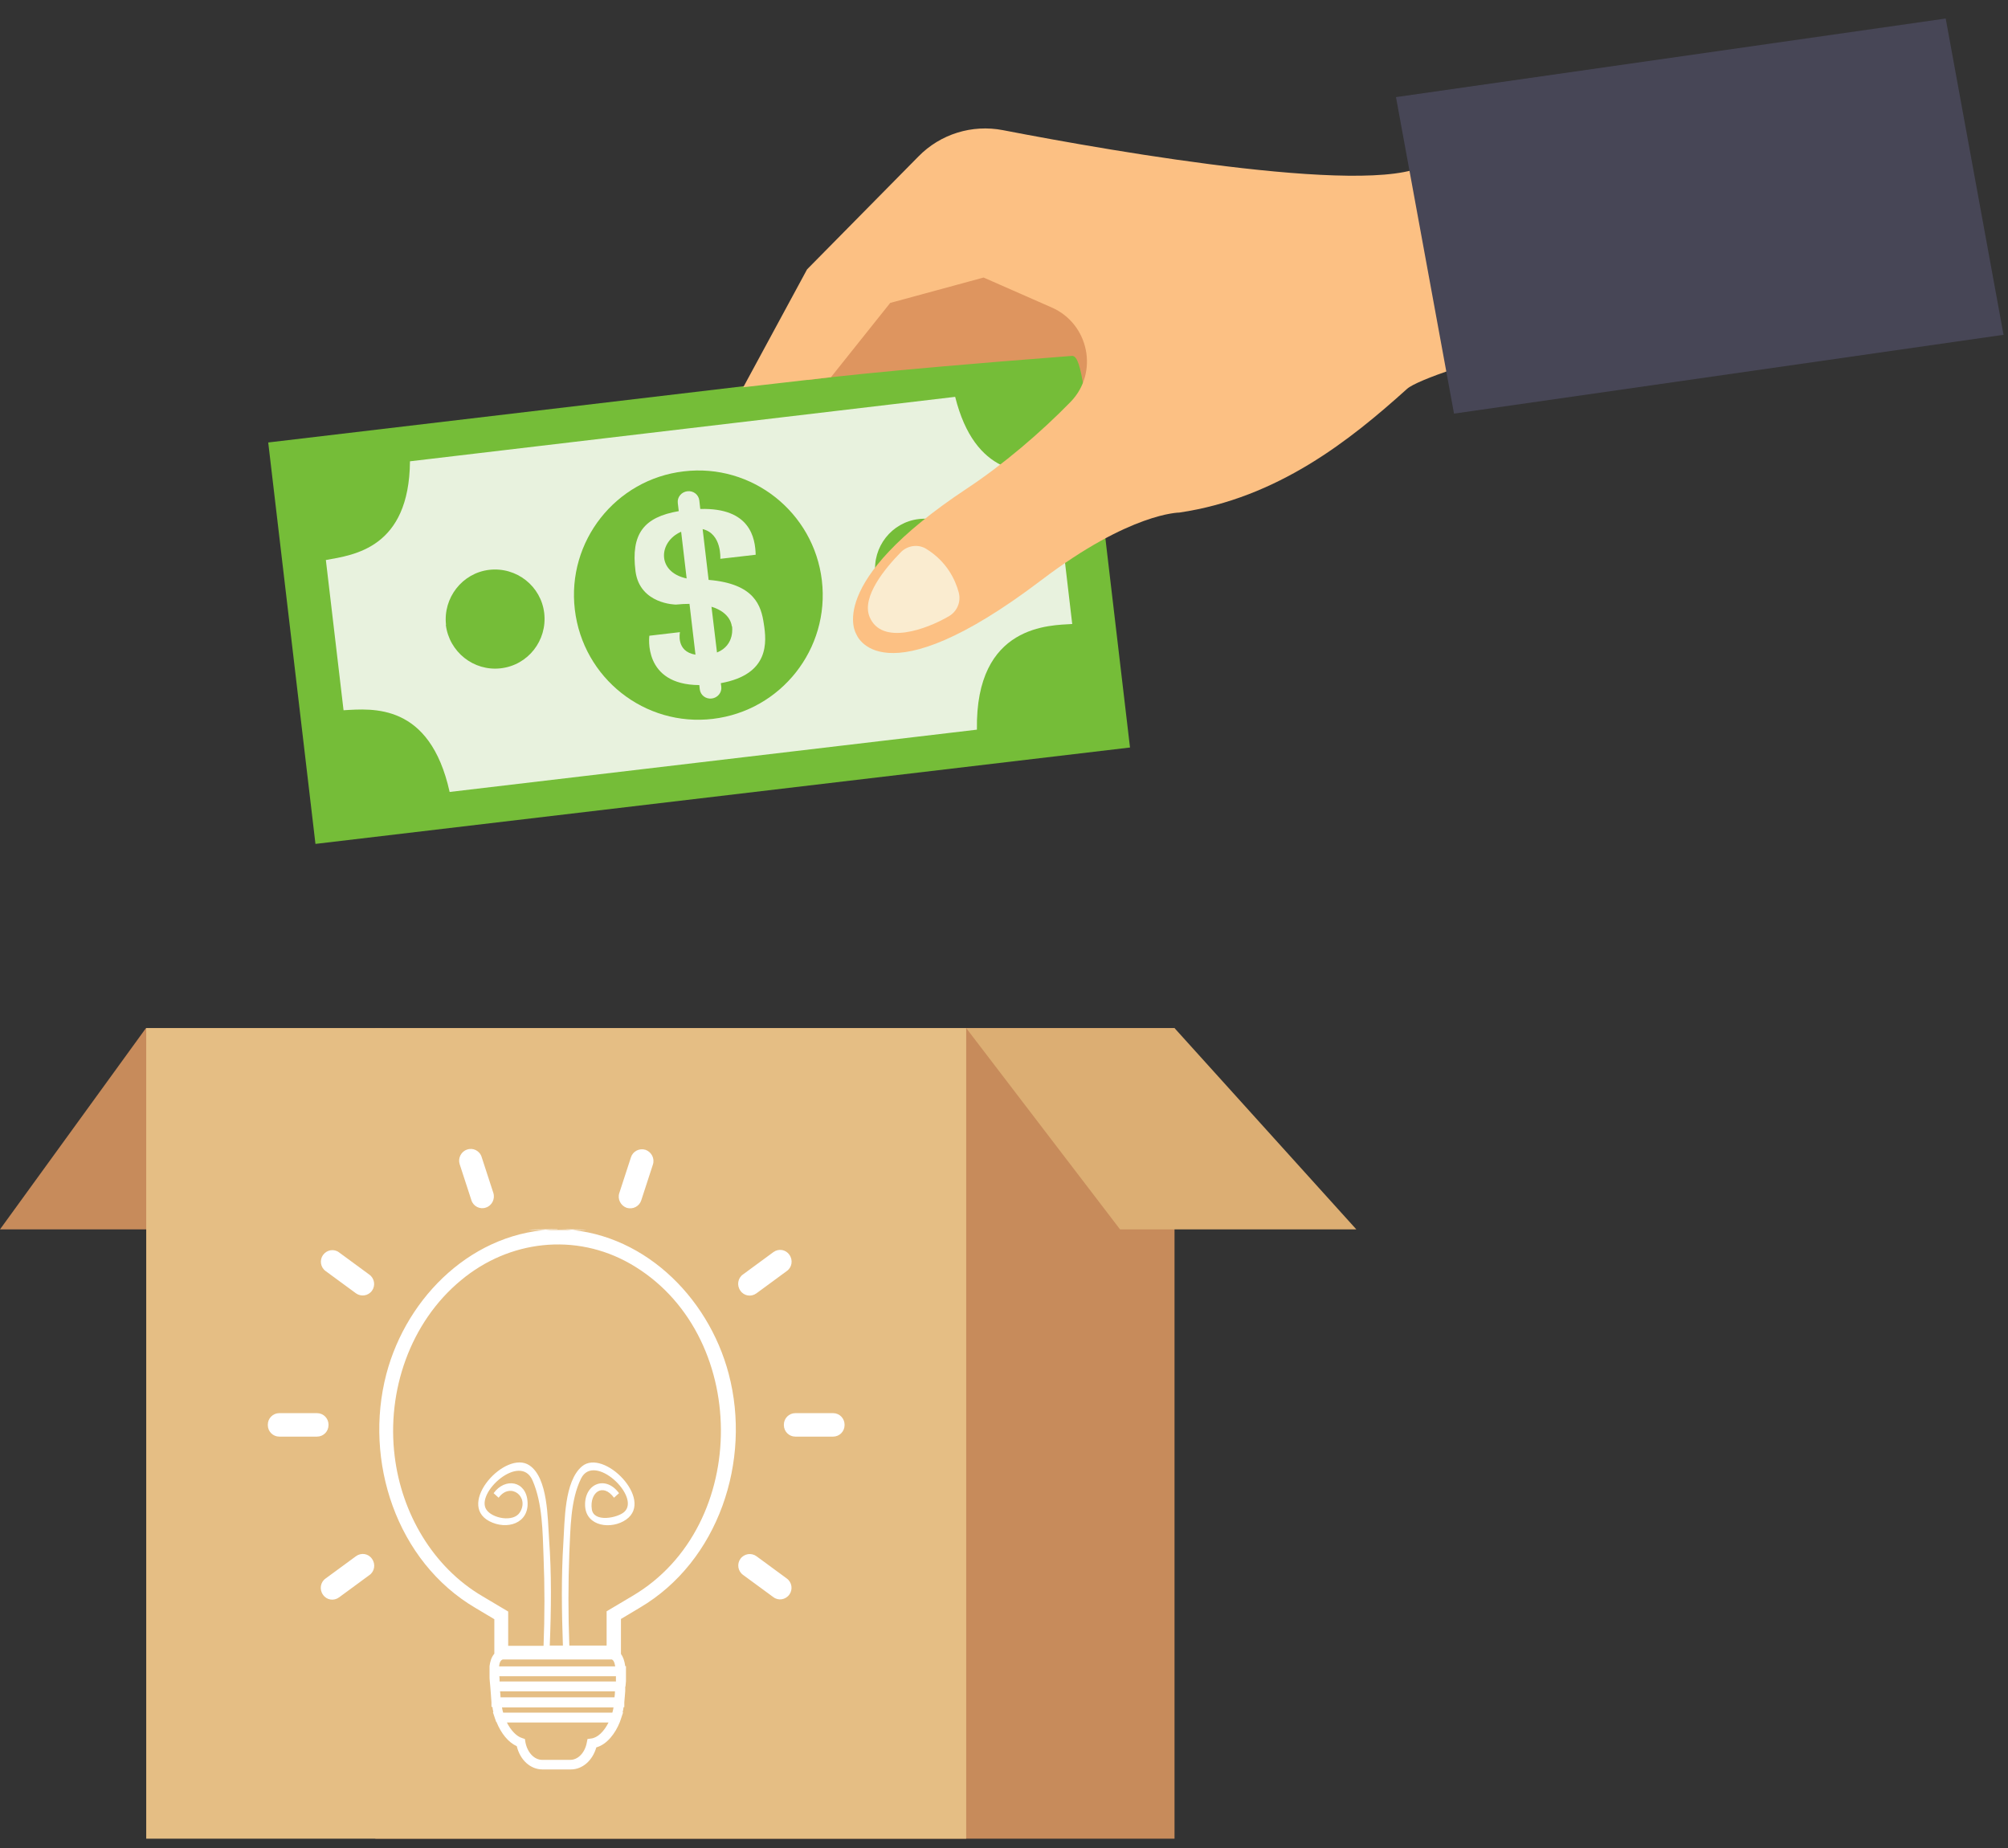 <svg width="88" height="81" viewBox="0 0 88 81" fill="none" xmlns="http://www.w3.org/2000/svg">
<rect x="0" y="0" width="88" height="81" fill="#333333" stroke="none"/>
<g clip-path="url(#clip0_388_4586)">
<path d="M47.452 15.168L11.755 19.393L13.825 36.987L49.522 32.762L47.452 15.168Z" fill="#75BD38"/>
<path d="M46.991 27.359L46.216 20.754C44.918 20.775 42.729 20.869 41.86 17.393L17.967 20.218C17.935 24.03 15.506 24.324 14.281 24.545L15.056 31.129C16.323 31.056 18.836 30.793 19.705 34.71L42.813 31.98C42.74 27.338 46.059 27.412 46.991 27.349V27.359Z" fill="#E8F2DE"/>
<path d="M38.363 25.164C38.227 23.978 39.075 22.886 40.269 22.749C41.452 22.612 42.53 23.463 42.677 24.65C42.813 25.847 41.965 26.928 40.782 27.065C39.588 27.202 38.51 26.351 38.373 25.154L38.363 25.164Z" fill="#75BD38"/>
<path d="M19.547 27.391C19.411 26.204 20.259 25.112 21.443 24.975C22.636 24.839 23.715 25.689 23.851 26.876C23.987 28.073 23.139 29.155 21.945 29.291C20.762 29.428 19.684 28.577 19.537 27.38L19.547 27.391Z" fill="#75BD38"/>
<path d="M25.192 26.719C24.836 23.726 26.982 21.006 29.966 20.659C32.95 20.302 35.662 22.445 36.018 25.437C36.374 28.441 34.228 31.15 31.244 31.507C28.26 31.864 25.548 29.722 25.192 26.719Z" fill="#75BD38"/>
<path d="M27.851 25.038C28.04 26.488 29.621 26.498 29.621 26.498C29.84 26.477 30.039 26.466 30.217 26.466L30.479 28.693C29.61 28.556 29.799 27.706 29.799 27.706L28.458 27.863C28.458 27.863 28.155 30.016 30.647 30.026L30.668 30.215C30.699 30.468 30.929 30.646 31.191 30.615C31.453 30.583 31.641 30.352 31.61 30.1L31.589 29.942C33.735 29.554 33.599 28.136 33.474 27.338C33.358 26.561 33.086 25.584 31.055 25.416L30.793 23.19C31.641 23.39 31.568 24.492 31.568 24.492L33.118 24.314C33.097 23.589 32.887 22.245 30.689 22.308L30.647 21.93C30.615 21.678 30.385 21.499 30.123 21.531C29.861 21.562 29.673 21.793 29.704 22.045L29.746 22.402C28.218 22.665 27.642 23.39 27.851 25.038ZM32.081 27.443C32.081 27.443 32.228 28.273 31.422 28.598L31.181 26.593C32.05 26.855 32.071 27.454 32.071 27.454L32.081 27.443ZM29.851 23.306L30.092 25.353C28.762 25.07 28.856 23.736 29.851 23.306Z" fill="#E8F2DE"/>
<path d="M47.619 11.586C47.619 11.586 54.949 17.33 47.881 18.023C47.473 18.066 47.483 15.566 46.981 15.598C37.934 16.291 35.4 16.658 35.4 16.658C35.4 16.658 35.997 4.939 47.619 11.586Z" fill="#DE955F"/>
<path d="M37.526 27.79C37.526 27.79 36.081 25.574 42.384 21.405C43.955 20.365 45.598 18.969 46.918 17.614C48.164 16.333 47.724 14.19 46.09 13.476L43.106 12.164L39.013 13.277L36.416 16.532L32.573 16.973L35.369 11.807L40.248 6.86C41.211 5.873 42.604 5.443 43.955 5.705C48.897 6.661 60.77 8.73 62.676 7.091C62.676 7.091 66.382 6.314 67.879 5.989C67.879 5.989 74.601 11.66 72.371 13.623C72.371 13.623 62.56 16.228 61.66 17.047C59.189 19.273 56.017 21.825 51.682 22.465C51.682 22.465 49.535 22.465 45.651 25.416C38.583 30.783 37.526 27.79 37.526 27.79Z" fill="#FCC083"/>
<path d="M40.584 24.051C40.238 23.841 39.777 23.904 39.484 24.198C38.825 24.87 37.736 26.152 38.112 27.044C38.647 28.304 40.604 27.58 41.578 27.013C41.945 26.803 42.123 26.383 42.018 25.973C41.871 25.416 41.494 24.608 40.584 24.051Z" fill="#FAECD0"/>
<path d="M85.27 0.812L87.804 14.674L63.722 18.128L61.178 4.256L85.27 0.812Z" fill="#474656"/>
<path d="M10.355 53.882H0L6.397 45.06H16.763L10.355 53.882Z" fill="#C78B5B"/>
<path d="M51.473 45.06H16.449V80.587H51.473V45.06Z" fill="#C78B5B"/>
<path d="M59.441 53.882H49.086L42.343 45.06H51.473L59.441 53.882Z" fill="#DCAE73"/>
<path d="M42.343 45.06H6.408V80.587H42.343V45.06Z" fill="#E5BE84"/>
<path d="M24.428 53.882C20.774 53.924 17.831 56.801 16.931 60.224C15.936 64.026 17.371 68.437 20.837 70.474L21.664 70.967C21.664 71.377 21.664 72.364 21.664 72.417V72.48C21.528 72.637 21.475 72.847 21.454 73.026V73.236V73.456C21.454 73.53 21.454 73.603 21.465 73.687L21.486 73.918C21.507 74.128 21.517 74.359 21.538 74.611V74.811H21.58C21.59 74.885 21.601 74.969 21.622 75.042H21.601L21.695 75.326L21.747 75.472H21.758C21.967 75.987 22.281 76.365 22.648 76.533C22.794 77.142 23.245 77.552 23.779 77.552H25.014C25.527 77.552 25.967 77.163 26.134 76.586C26.616 76.449 26.972 75.956 27.161 75.483L27.213 75.336L27.307 75.052H27.286C27.307 74.979 27.318 74.895 27.328 74.822H27.36V74.611C27.37 74.454 27.391 74.286 27.401 74.118V73.918H27.412L27.433 73.687C27.433 73.614 27.433 73.53 27.433 73.456V73.236V73.026H27.401C27.37 72.795 27.307 72.616 27.213 72.49V72.406C27.213 72.354 27.213 71.367 27.213 70.957L28.04 70.463C31.495 68.426 32.94 64.016 31.935 60.214C31.035 56.791 28.093 53.913 24.438 53.871C28.742 53.924 20.125 53.924 24.438 53.871L24.428 53.882ZM21.915 74.128H26.951C26.951 74.223 26.941 74.307 26.93 74.391H21.936C21.936 74.296 21.925 74.212 21.915 74.128ZM22.208 75.494H26.669C26.47 75.893 26.187 76.166 25.904 76.197L25.747 76.218L25.716 76.376C25.632 76.827 25.328 77.132 24.993 77.132H23.758C23.412 77.132 23.109 76.806 23.025 76.355L23.004 76.218L22.878 76.176C22.637 76.103 22.386 75.84 22.208 75.483V75.494ZM21.999 74.832H26.888C26.878 74.906 26.857 74.99 26.836 75.063H22.051C22.03 74.99 22.009 74.906 21.999 74.832ZM21.873 73.467H26.993C26.993 73.54 26.993 73.614 26.993 73.698H21.894C21.894 73.614 21.894 73.54 21.884 73.467H21.873ZM21.873 73.036C21.894 72.826 21.957 72.763 22.03 72.732H26.815C26.867 72.753 26.93 72.826 26.962 73.036H21.873ZM17.297 63.827C16.942 60.981 17.968 57.956 20.208 56.108C22.313 54.354 25.213 54.018 27.611 55.383C32.877 58.387 32.93 66.882 27.716 69.949L26.585 70.621V70.799C26.585 70.799 26.585 71.66 26.585 72.123H24.951C24.899 70.768 24.899 69.403 24.951 68.048C25.004 67.019 24.993 65.759 25.464 64.803C26.04 63.637 28.093 65.601 27.36 66.263C27.077 66.525 26.019 66.746 25.936 66.147C25.831 65.433 26.407 64.961 26.909 65.643L27.129 65.444C26.532 64.635 25.601 65.034 25.642 66C25.684 66.914 26.805 67.05 27.443 66.599C28.679 65.727 26.459 63.469 25.506 64.267C24.721 64.929 24.752 66.683 24.69 67.597C24.595 69.098 24.616 70.621 24.669 72.123H24.093C24.156 70.558 24.177 68.993 24.061 67.428C23.999 66.578 24.02 64.772 23.203 64.225C22.166 63.522 19.988 65.906 21.444 66.672C22.208 67.071 23.192 66.777 23.119 65.811C23.056 64.898 22.135 64.751 21.632 65.444L21.852 65.643C22.365 64.94 23.213 65.601 22.784 66.284C22.501 66.735 21.569 66.546 21.318 66.168C20.816 65.433 22.805 63.648 23.339 64.887C23.779 65.895 23.779 67.145 23.821 68.227C23.873 69.529 23.873 70.831 23.821 72.133H22.271C22.271 71.671 22.271 70.862 22.271 70.81V70.631L21.14 69.959C18.962 68.678 17.601 66.315 17.297 63.827Z" fill="white"/>
<path d="M13.894 61.936H12.24C11.962 61.936 11.737 62.162 11.737 62.44V62.461C11.737 62.74 11.962 62.965 12.24 62.965H13.894C14.172 62.965 14.397 62.74 14.397 62.461V62.44C14.397 62.162 14.172 61.936 13.894 61.936Z" fill="white"/>
<path d="M36.51 61.936H34.856C34.578 61.936 34.353 62.162 34.353 62.44V62.461C34.353 62.74 34.578 62.965 34.856 62.965H36.51C36.788 62.965 37.013 62.74 37.013 62.461V62.44C37.013 62.162 36.788 61.936 36.51 61.936Z" fill="white"/>
<path d="M16.303 56.57C16.135 56.801 15.821 56.843 15.601 56.685L14.271 55.709C14.041 55.541 13.999 55.226 14.156 55.005C14.324 54.774 14.638 54.722 14.858 54.89L16.187 55.866C16.418 56.034 16.46 56.349 16.303 56.57Z" fill="white"/>
<path d="M32.448 68.321C32.616 68.09 32.93 68.048 33.15 68.206L34.479 69.182C34.71 69.35 34.752 69.665 34.595 69.886C34.427 70.117 34.113 70.169 33.893 70.001L32.563 69.025C32.333 68.857 32.291 68.541 32.448 68.321Z" fill="white"/>
<path d="M21.296 52.926C21.035 53.02 20.741 52.873 20.658 52.6L20.145 51.025C20.061 50.763 20.207 50.469 20.469 50.385C20.731 50.29 21.024 50.437 21.108 50.71L21.621 52.285C21.705 52.548 21.558 52.842 21.296 52.926Z" fill="white"/>
<path d="M28.102 52.611C28.018 52.873 27.736 53.02 27.463 52.937C27.202 52.842 27.055 52.559 27.139 52.296L27.652 50.721C27.736 50.458 28.018 50.311 28.291 50.395C28.552 50.49 28.699 50.773 28.615 51.036L28.102 52.611Z" fill="white"/>
<path d="M33.893 54.879C34.123 54.711 34.437 54.764 34.594 54.995C34.762 55.226 34.709 55.551 34.479 55.709L33.149 56.686C32.919 56.854 32.605 56.801 32.448 56.57C32.28 56.339 32.333 56.014 32.563 55.856L33.893 54.879Z" fill="white"/>
<path d="M15.601 68.206C15.831 68.038 16.145 68.09 16.302 68.321C16.47 68.552 16.417 68.878 16.187 69.035L14.857 70.012C14.627 70.18 14.313 70.127 14.156 69.896C13.988 69.665 14.041 69.34 14.271 69.182L15.601 68.206Z" fill="white"/>
</g>
<defs>
<clipPath id="clip0_388_4586">
<rect width="87.805" height="80" fill="white" transform="translate(0 0.812)"/>
</clipPath>
</defs>
</svg>

